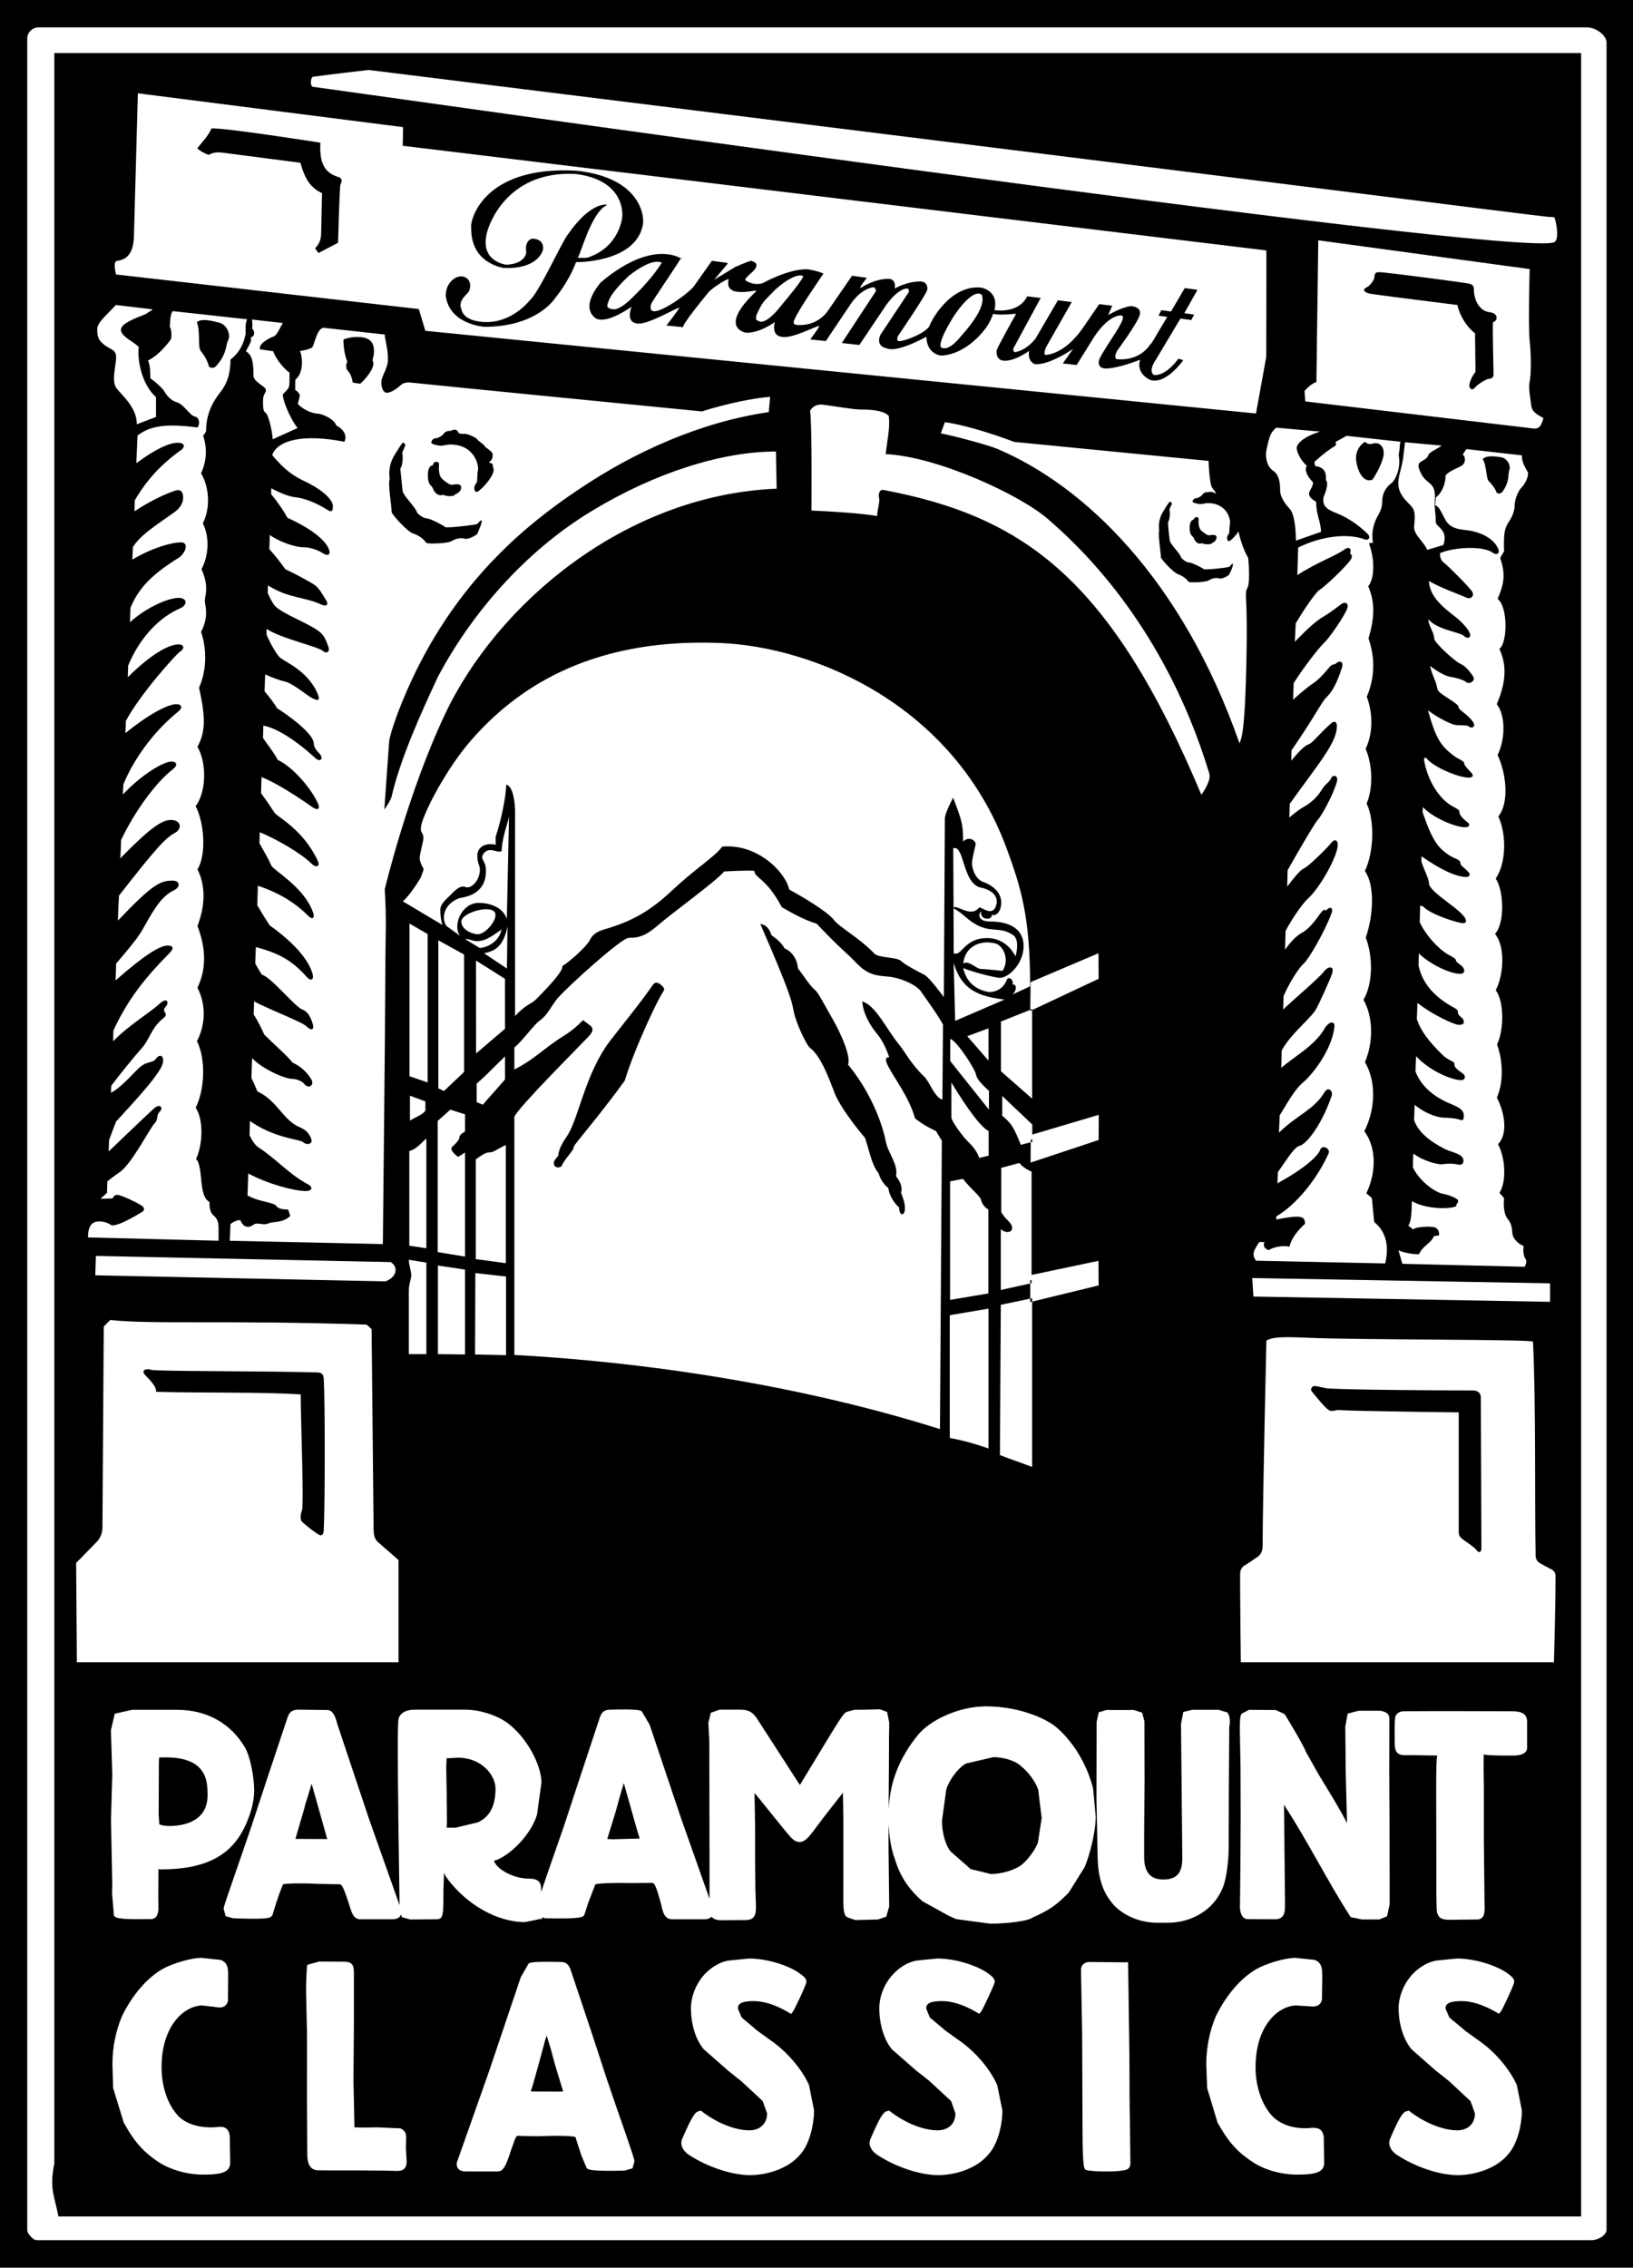 <?xml version="1.0" encoding="utf-8"?>
<!-- Generator: Adobe Illustrator 16.0.0, SVG Export Plug-In . SVG Version: 6.00 Build 0)  -->
<!DOCTYPE svg PUBLIC "-//W3C//DTD SVG 1.1//EN" "http://www.w3.org/Graphics/SVG/1.1/DTD/svg11.dtd">
<svg version="1.1" id="Layer_1" xmlns="http://www.w3.org/2000/svg" xmlns:xlink="http://www.w3.org/1999/xlink" x="0px" y="0px"
	 width="720.344px" height="1000px" viewBox="0 0 720.344 1000" enable-background="new 0 0 720.344 1000" xml:space="preserve">
<g>
	<path d="M720.344,0H0v1000h720.344V0z M708.678,983.235c0,2.326-3.504,4.621-6.756,4.621H16.254c-1.752,0-4.238-2.996-4.238-4.462
		V16.988c0-2.614,2.167-4.909,5.1-4.909h682.768c4.27,0,8.795,3.537,8.795,6.693V983.235z"/>
	<path d="M97.845,67.281c2.646,0.351,34.645,4.495,34.645,4.495c2.358,8.223,4.908,11.059,9.562,13.449l-0.382,17.498
		c0,3.028-0.957,5.003-2.678,6.788l1.466,2.072l8.669-4.527c0,0,0.637-25.241,1.083-25.814c0.701-1.181,0.765-2.646-0.733-3.124
		c-6.661-1.912-8.574-6.597-8.159-15.202c0,0-42.548-6.693-48.062-6.279c-1.211,3.06-3.92,5.895-6.247,8.731
		c1.179,1.244,3.346,2.328,5.036,2.933C93.511,67.44,95.264,66.994,97.845,67.281"/>
	<path d="M657.046,137.652c-4.016-0.382-6.884-4.748-6.884-10.071c0-1.211-0.318-2.071-2.23-2.517
		c-1.786-0.415-36.398-5.036-39.521-5.036c-1.529,0-2.104,0.479-2.104,2.04c0,1.37-2.04,4.08-3.633,4.748
		c-1.529,0.702-1.529,2.231,2.486,2.836c7.075,1.02,37.734,4.845,37.734,4.845c0.829,4.303,4.08,9.786,7.777,12.461l0.191,16.988
		c-1.338,1.785-2.484,3.983-2.678,5.706c-0.318,1.847,1.34,2.772,2.486,1.209c1.211-1.465,5.099-3.825,6.185-3.825
		c0.827,0,1.976-0.413,1.976-1.847c0-1.785-0.511-21.068-0.257-23.076c0.894-0.382,1.595-0.829,1.595-2.071
		C660.17,138.737,658.832,137.875,657.046,137.652"/>
	<path d="M157.541,148.585c-1.753,0-4.175,0.35-6.056,1.146c0,3.475,0.67,7.299,1.721,9.753c-0.701,1.243-0.701,3.187,0.255,4.08
		c1.019,0.859,1.785,2.996,2.167,5.163l3.282,0.511c4.112-3.794,6.598-8.063,5.578-9.977c-0.447-0.988,0.478-1.466,0.478-4.462
		C164.966,150.178,162.29,148.585,157.541,148.585"/>
	<path d="M198.591,196.01c10.9,0,12.908,9.561,12.175,11.792c-0.318,1.147-0.063,4.909-0.669,5.323
		c-0.638,0.509-0.86,1.306-0.86,2.199c0,0.924,0.414,1.594,1.083,1.594c1.083,0,7.426-6.343,7.426-9.753
		c0-0.892-0.446-1.37-0.446-2.39c0-0.509-1.562-0.606-1.562-0.988c1.02-0.702,1.594-1.434,1.594-3.378
		c0-1.466-3.474-3.092-3.474-3.666c0-0.511-3.156-2.39-3.442-3.124c-0.319-0.668-4.717-2.613-5.609-2.262
		c-0.479,0-1.562,0-2.518-0.352c-0.447-1.529-1.721-2.039-3.506-0.956c-1.37-0.159-2.295,0.223-3.155,1.308
		c-0.925,1.115-2.55,1.912-3.506,1.912c-1.02,0-1.881,1.084-1.881,1.913c0,0.7,3.155,1.37,4.239,1.37
		C195.723,196.552,197.125,196.01,198.591,196.01"/>
	<path d="M195.595,218.161c1.02,0.859,5.099,0.859,5.099-0.161c1.69-0.509,2.741-1.752,2.741-3.059c0-1.084-0.797-1.69-3.474-1.243
		c-1.116,0.223-1.944,0-4.781-2.39c-2.104-1.754-1.498-6.216-1.498-6.599c0-0.7-0.445-1.051-1.179-1.051
		c-0.797,0-1.402,0.445-1.53,1.529c-1.37,0-2.231,1.467-2.231,4.366c0,4.686,1.689,4.367,2.104,5.609
		C191.738,217.555,193.459,218.958,195.595,218.161"/>
	<path d="M182.177,235.244c2.454,0.765,4.59,2.326,5.864,4.143c0.478,0.541,9.721,0.382,11.442-0.924
		c1.338-0.829,3.921-1.531,5.545-0.893c1.18,0.446,5.227-1.402,5.641-2.39c0.383-1.02,2.487-5.706,1.626-5.706
		c-0.606,0-0.988,0.925-1.848,1.625c-0.67,0.382-13.291,1.817-14.024,1.372c-0.829-0.766-6.693-3.921-8.478-3.921
		c-1.179,0-3.888-1.976-4.079-2.772c-0.542-2.072-5.769-6.98-6.215-9.083c-0.223-1.147-0.701-6.534-1.051-9.977
		c0.924-1.529,1.307-4.589,0.829-6.979c0.318-0.956,0.828-2.103,1.37-3.346c-0.127-0.605-0.414-1.052-1.052-1.308
		c-1.243,1.402-2.836,4.239-3.283,4.877c-2.359,3.601-3.091,6.917-2.581,11.441c-0.829,1.722,0.892,12.303,0.892,14.375
		C172.775,226.861,179.659,234.383,182.177,235.244"/>
	<path d="M524.779,232.693c0,3.794,1.467,3.57,1.785,4.526c0.701,1.881,2.039,2.963,3.762,2.326c0.828,0.638,4.207,0.638,4.207,0
		c1.273-0.509,2.102-1.465,2.102-2.613c0-0.765-0.572-1.306-2.74-0.924c-0.957,0.255-1.593-0.096-3.887-1.913
		c-1.658-1.402-1.275-4.939-1.275-5.227c0-0.605-0.256-0.828-0.828-0.828c-0.639,0-1.147,0.286-1.34,1.115
		C525.672,229.156,524.779,230.303,524.779,232.693"/>
	<path d="M531.026,250.989c-0.7-0.606-5.291-2.998-6.82-2.998c-0.956,0-3.059-1.688-3.251-2.262
		c-0.447-1.657-4.59-5.641-4.972-7.331c-0.127-0.923-0.638-5.227-0.767-7.999c0.702-1.243,1.086-3.666,0.64-5.609
		c0.189-0.702,0.571-1.625,1.147-2.613c-0.256-0.543-0.447-0.829-0.958-0.988c-1.019,0.988-2.229,3.282-2.612,3.824
		c-1.912,2.932-2.486,5.513-2.104,9.146c-0.574,1.402,0.765,9.913,0.765,11.57c0,0.797,5.481,6.82,7.585,7.489
		c1.913,0.734,3.57,1.849,4.654,3.348c0.318,0.446,7.776,0.286,9.179-0.797c0.956-0.702,3.059-1.147,4.27-0.702
		c1.086,0.415,4.272-1.115,4.526-1.911c0.447-0.734,2.104-4.527,1.402-4.527c-0.445,0-0.765,0.765-1.467,1.308
		C541.673,250.319,531.664,251.403,531.026,250.989"/>
	<path d="M68.906,613.749c20.844,0.605,46.309,0,63.743,1.147c0,11.379,1.498,48.54,0.542,51.153c-0.829,2.264-0.701,4.207,0,4.973
		c1.88,1.785,5.227,4.334,6.948,5.449c1.753,1.181,2.55,0.414,2.677-1.688c0.574-12.59,0.574-56.986,0-66.579
		c-0.159-2.392-0.924-2.933-2.964-2.997c-20.238-0.636-71.424-0.445-73.241-1.146c-2.104-0.861-4.589,0.287-2.582,2.295
		C67.186,609.574,68.906,611.677,68.906,613.749"/>
	<path d="M610.387,199.803c0-2.772-1.723-4.941-4.654-4.239c-1.912,0.605-2.867,0-3.506-0.765c-2.294,1.147-4.078,4.143-4.078,7.138
		c0,3.028,2.166,11.474,7.267,9.594C607.453,208.567,610.387,202.925,610.387,199.803"/>
	<path d="M662.146,201.62c-4.908-0.734-6.693-0.447-8.096,0.796c1.912,3.219,1.338,8.605,2.806,9.913
		c1.273,1.242,2.676,3.059,3.249,4.716c0.383,0.893,1.978,0.669,2.613-0.127c3.443-4.75,2.358-7.969,3.061-9.595
		C666.607,205.253,664.695,201.938,662.146,201.62"/>
	<path d="M92.045,161.237c0.255,1.244,2.39,1.179,3.124,0.352c5.067-5.388,4.334-9.53,5.449-11.474
		c1.307-2.486-0.541-6.852-3.632-7.745c-6.088-1.658-8.319-1.562-10.167-0.35c1.752,4.43,0.191,10.995,1.848,12.938
		C90.133,156.648,91.566,159.198,92.045,161.237"/>
	<path d="M649.715,613.144c-14.023,0-52.842-0.223-63.551-0.861c-1.977-0.095-5.035-1.082-6.184-1.082
		c-1.211,0-2.166,1.306-1.338,2.39c5.48,6.693,7.268,8.605,8.668,8.605c1.596,0,2.04-0.542,3.633-0.383
		c5.93,0.446,52.526,1.021,52.526,1.021v52.812c0,1.465,0.636,2.23,1.528,2.932c0.766,0.732,5.164,3.441,6.185,4.812
		c0.954,1.531,2.294,1.402,2.294-0.669c0-1.817-0.254-64.604-0.254-66.515C653.223,614.354,651.883,613.144,649.715,613.144"/>
	<path d="M367.254,449.325c-4.301-7.522-6.405-11.761-7.744-12.749c-2.518-2.167-5.099-6.47-7.521-9.53
		c-0.351-4.302-2.646-7.426-5.928-8.86c-1.02-1.912-2.901-3.825-5.737-5.769c-0.924-2.933-2.486-4.685-4.94-4.971
		c12.748,29.289,13.832,33.783,14.565,37.735c1.243,6.758,6.247,16.127,7.267,16.86c5.833,3.985,10.358,19.219,11.664,21.609
		c2.358,4.909,7.714,12.303,12.749,18.199c2.23,7.075,3.061,12.015,5.896,15.458c0.732,2.39,2.04,4.779,4.334,6.597
		c0.383,3.092,2.454,6.629,4.75,8.542c0.094,3.696,2.038,3.76,2.484,1.497c0.287-1.784,0-3.856-1.625-7.935
		c0.67-2.104,0-4.559-2.23-7.332c1.083-5.385-3.506-10.039-4.525-15.425c-2.326-11.441-8.893-24.541-16.639-33.783
		C375.51,465.961,370.793,455.411,367.254,449.325"/>
	<path d="M288.15,434.089c-5.068,7.49-17.721,23.076-19.251,25.179c-10.996,14.598-13.768,34.803-19.091,42.199
		c-2.358,3.313-3.538,6.373-3.538,8.158c-1.211,1.467-1.977,2.23-1.977,3.283c0,1.402,1.243,2.549,3.379,1.467
		c0.956-2.901,5.737-7.299,5.418-8.67c-0.159-0.637,11.633-14.087,22.501-29.163c4.462-14.755,15.011-36.683,16.892-39.137
		c0.86-1.211,0.605-1.849-1.148-3.315C290.063,433.102,288.883,433.102,288.15,434.089"/>
	<polygon points="455.363,502.455 454.663,502.678 454.663,503.697 455.363,503.537 	"/>
	<polygon points="455.3,573.975 455.3,572.443 454.471,572.667 454.406,574.196 	"/>
	<polygon points="455.046,564.38 454.471,564.604 454.471,565.974 455.046,565.847 	"/>
	<polygon points="454.471,445.309 454.471,445.818 455.3,445.404 455.3,444.863 	"/>
	<path d="M275.179,786.302c-0.766,2.454-1.626,5.449-1.626,5.449l-2.04,7.395l-3.633,11.761v0.064c0.414,0,1.052,0,2.231,0.095
		c0,0,11.219-0.318,12.016-0.318c0-0.287-0.893-2.995-0.893-2.995S276.007,789.232,275.179,786.302"/>
	<path d="M213.252,778.875c-2.932-2.422-7.043-3.792-11.251-3.792c0,0-4.939,0.382-4.972,0.159l-0.191,3.76l0.223,13.196v2.167
		c0,0,0.096,4.175,0.096,7.521c0,2.262-0.032,4.079-0.223,4.079h2.071h1.881l9.879-2.358c5.259-2.39,7.809-7.234,7.809-14.852
		C218.575,784.611,215.738,780.757,213.252,778.875"/>
	<path d="M134.721,795.544c0,0-0.957,3.697-0.988,3.697l-2.422,8.223c0,0-0.765,2.55-0.988,3.442c1.657,0,14.023,0.064,14.023,0.064
		c-0.415-1.435-6.023-21.354-6.884-24.446C136.474,790.062,134.721,795.544,134.721,795.544"/>
	<path d="M23.967,23.394v930.615c-2.294,11.314,0.159,14.533,1.817,23.395H697.46V23.394H23.967 M51.568,115.057
		c4.494-0.543,7.362-3.474,7.521-11.091c0.35-12.908,1.721-62.819,1.721-62.819l117,14.916l-0.16,8.223l380.976,46.15v17.529
		l-0.063,29.385l-4.526,24.987l-366.411-36.461l-2.868-9.594L51.217,121.048C51.217,121.048,49.592,115.439,51.568,115.057
		 M674.767,150.337c0.702,6.152,0.638,15.235,0,17.944c-0.636,2.613,0.319,7.426,0.638,10.071c0.191,2.678,1.531,3.985,5.418,5.961
		c-0.829,3.251-1.721,4.875-4.27,4.653c-2.615-0.32-100.778-11.953-100.778-11.953l-0.318-4.589c0,0,2.358-3.028,5.228-3.921
		l0.828-62.531l93.255,12.685C674.767,118.658,674.066,143.549,674.767,150.337 M559.583,551.28
		c2.169-1.306,5.802-2.198,9.243-1.528c0.828-3.763,3.568-7.076,6.82-10.072c0-3.154-0.955-4.207-12.684-1.912l0.063-1.402
		c8.414-4.813,17.911-16.223,23.073-27.824c0.828-2.167-2.932-3.855-3.696-1.594c-1.084,3.061-7.587,8.733-18.932,14.854
		l0.255-4.941c3.698-5.162,7.139-11.154,9.816-11.697c2.104-0.477,8.798-7.393,13.832-21.768c0.828-2.294-1.465-4.461-3.123-1.753
		c-4.653,7.776-11.601,9.657-20.078,17.817l0.318-7.586c4.144-6.915,7.138-11.92,10.199-14.469
		c4.016-3.219,12.939-14.469,13.959-24.764c0.191-2.454-2.358-2.613-4.59,1.308c-4.207,7.138-12.813,11.76-18.869,16.924
		l0.193-7.682c4.27-7.49,11.09-12.493,14.723-17.466c1.404-2.071,6.758-14.087,7.523-16.445c1.084-3.537-1.785-3.251-3.57-0.924
		c-2.678,3.442-13.642,12.526-18.039,16.828l0.191-5.991c2.677-6.088,6.82-12.526,8.797-14.184
		c1.976-1.594,9.113-13.608,12.365-22.278c0.893-2.39-0.574-3.378-2.486-1.147c-0.318-0.766-1.337-0.446-2.612,1.435
		c-1.339,1.879-4.397,6.247-7.585,8.094c-2.805,1.466-5.102,3.921-7.842,7.681l0.256-8.287c2.995-5.769,7.775-12.365,9.625-14.023
		c5.736-5.132,13.385-19.155,13.385-23.968c0-2.167-1.465-2.613-2.805-0.923c-1.273,1.752-10.197,10.677-12.301,11.474
		c-1.467,0.605-4.145,3.887-7.203,7.903l0.189-7.234c3.634-6.47,11.729-20.461,13.259-22.151c2.868-3.251,8.606-15.138,8.606-17.912
		c0-1.849-2.04-2.071-2.676-0.477c-0.64,1.625-2.934,2.836-4.145,5.098c-1.976,3.283-4.908,5.77-7.013,6.981
		c-2.229,1.179-4.652,2.996-7.266,5.227l0.191-6.056c13.513-18.837,20.778-27.06,20.778-34.327c0-2.199-1.4-2.199-2.547-1.147
		c-6.057,5.386-8.16,8.796-10.072,9.307c-1.657,0.477-4.719,3.792-7.523,7.17l0.129-4.557
		c11.347-16.509,12.939-20.972,15.553-23.521c2.55-2.519,4.719-6.693,6.757-13.163c0.702-2.455-1.147-2.996-2.358-1.913
		c-1.02,1.084-1.849,0.255-3.187,1.849c-1.275,1.593-4.143,4.941-6.438,6.629c-2.166,1.434-5.482,3.985-9.626,7.777l0.257-7.331
		c4.334-6.788,10.836-15.298,13.385-17.688c2.423-2.295,8.797-11.538,10.199-15.075c0.828-2.295-0.701-3.378-2.55-2.072
		c-1.978,1.402-4.206,3.315-7.649,5.386c-3.377,1.913-7.075,5.259-12.875,11.22l0.382-8.063c3.06-5.227,8.796-13.769,10.392-14.692
		c2.164-1.244,11.472-9.977,13.83-13.387c0.766-1.052,0.701-2.199-0.254-2.837c0.828-2.071-0.512-3.219-2.486-1.688
		c-3.952,2.899-11.729,5.45-20.779,11.283l0.382-12.144c10.198-5.068,21.8-6.438,29.386-3.601c1.657,0.668,2.805-0.925,1.273-2.39
		c-2.996-3.06-8.158-6.981-13.641-9.148c-4.717-1.752-6.438-3.378-5.801-7.138c1.721-4.176,1.977-6.408,1.02-7.522
		c0.319-3.856-1.147-5.641-4.781-6.183l-0.317-1.754c3.762-3.473,7.011-5.865,9.052-6.979c0.573-0.35,0.573-1.084,0.319-1.881
		c1.4-0.732,4.78-2.613,4.78-2.676l23.84,2.614c-0.319,1.211-0.383,2.613-0.446,3.76c0,0-0.446,1.752-0.255,2.772
		c0.891,4.941-1.467,10.55-3.507,11.92c-2.55,1.849-3.824,4.972-3.824,7.522c0,2.996-0.827,4.716-2.421,7.553
		c-1.211,2.328-2.551,6.47-1.658,10.933l-1.785,0.35c2.868,7.776,2.232,15.936-0.318,18.932c3.059,7.14,2.805,13.769,0.128,23.012
		c2.677,7.84,3.123,16.445-0.766,25.688c2.804,7.649,2.741,16.127-0.509,22.979c2.931,6.758,3.504,16.765,0.445,24.126
		c3.506,7.331,3.314,21.004-0.766,29.768c4.399,6.152,3.824,19.314,0.384,29.323c3.059,8.063,3.376,19.919-1.021,27.441
		c4.397,7.617,4.335,18.995,0.638,27.504c4.525,7.553,5.229,19.473-0.256,30.47c5.037,6.692,5.609,17.401,0.894,27.377l2.423,2.07
		l1.02,10.551c5.289,4.365,6.693,10.612,4.844,18.294l-56.985-1.211c-1.657-2.614-1.594-3.634,1.465-8.223h2.296
		C557.033,549.146,557.672,550.612,559.583,551.28 M645.254,200.471c0.445-0.733,1.02-1.688,1.656-2.422l24.416,2.742
		c0,3.155,1.082,4.557,2.74,7.681c0,1.626-0.701,4.239-2.998,6.629c-1.593,1.752-2.93,5.386-2.93,7.681
		c0,2.358-0.957,4.78-2.297,6.915c-1.976,2.996-2.676,4.686-2.357,13.387l-1.721,2.932c2.103,6.47,2.167,10.614-1.148,18.072
		c4.654,3.537,4.399,19.505,0.766,22.054c3.188,6.693,3.25,14.247-1.148,24.382c3.826,4.716,3.953,15.139,0.383,22.406
		c4.08,8.669,5.037,21.513,0.319,27.058c3.696,8.063,3.507,20.589-1.148,27.441c3.571,5.227,4.145,19.602-0.317,24.382
		c4.844,5.927,3.633,18.677,0.317,24.829c3.698,4.875,3.763,17.465,0.575,23.935c2.805,7.744,2.805,16.892-0.064,23.457
		c4.016,7.777,4.526,16.573,0.511,20.524c3.251,6.12,3.823,16.447,0.636,21.451l2.041,2.357c0,0-0.766,6.247,1.53,9.084
		c1.529,1.881,1.849,3.154,2.167,6.693c0.191,1.911,2.422,4.366,4.908,5.321c-0.319,2.455,0.064,4.653,0.701,5.386
		c0.828,1.085,0.51,2.455-0.254,3.763l-53.928-1.308l-1.721-5.928c2.805,1.147,6.12,1.721,8.987,1.721
		c2.359-4.431,4.845-4.239,6.693-7.999l2.231-0.318c0.191-1.945-0.767-3.092-1.721-3.475c-1.913-0.702-8.671-0.383-9.689,0.859
		l-2.168-1.721c1.084-1.689,1.404-3.442,1.594-10.677v-0.095c7.33,4.27,19.568,3.249,19.568,2.008c0-0.925,0.83-0.925,0.83-2.231
		c0-0.893-3.89-2.454-6.565-2.995c-3.187-0.446-10.2-5.164-13.387-11.603c0-1.849,0.063-3.983,0.19-6.15
		c4.525,3.378,11.092,5.004,12.877,4.684c2.678-0.382,4.844-0.317,6.885,0.161c1.401,0.382,2.359-0.382,2.359-1.626
		c0-3.219-5.037-3.665-8.033-5.132c-7.522-3.856-11.92-7.713-13.768-12.876c0.127-2.103,0.127-4.366,0.254-6.756
		c3.697,3.251,9.498,5.704,13.004,5.704c1.658,0,4.972,0.319,6.311,0.702c1.975,0.732,2.357,0.509,2.357-1.531
		c0-2.485-1.783-3.569-5.416-5.099c-8.032-3.283-13.387-7.999-15.874-14.375c0.064-2.135,0.128-4.462,0.255-6.788
		c6.057,6.533,15.809,10.55,19.952,10.55c1.849,0,2.231-2.072,0.255-3.221c-2.995-2.008-3.313-2.835-3.313-3.983
		c0-1.244-2.68-1.244-5.547-4.239c-5.482-5.45-9.307-10.102-11.027-15.552c0.127-2.295,0.189-4.686,0.254-7.076
		c6.631,5.227,16.32,9.689,18.295,9.689c1.656,0,2.166-0.447,2.166-1.243c0-2.36-2.611-2.199-2.611-4.527
		c0-0.668-0.383-1.083-1.723-1.816c-9.434-5.099-14.087-11.41-15.616-18.549c0-1.753,0.063-3.537,0.127-5.386
		c4.207,4.303,13.449,9.02,18.229,9.02c1.786,0,2.295-1.306,1.34-2.708c-0.893-1.37-3.188-2.327-3.188-3.156
		c0-0.924-1.785-1.688-3.568-2.708c-4.718-2.837-9.945-8.828-12.432-14.214c0.064-2.392,0.127-4.782,0.191-7.14
		c0.447-0.159,1.02-0.064,1.529,0.446c3.379,3.41,15.236,7.139,17.402,7.139c1.02,0,1.594-0.445,1.146-1.752
		c-1.72-4.303-16.189-11.92-16.189-15.84c0-1.977-2.103-5.706-3.313-9.53c0-0.765,0-1.625,0.063-2.358
		c7.969,5.609,15.107,9.114,19.823,9.114c1.469,0,1.723-1.37,0.829-2.199c-1.976-2.04-3.505-2.867-3.505-3.728
		c0-1.881-1.912-1.752-5.163-3.76c-4.526-3.156-7.013-5.673-11.538-18.837c0-0.765,0.127-1.529,0.127-2.294
		c4.336,4.684,14.28,8.891,18.613,8.891c1.912,0,2.487-1.211,1.021-2.199c-1.72-1.306-3.507-3.187-3.507-4.398
		c0-1.243-0.699-1.306-3.568-2.932c-4.909-2.901-10.39-10.359-12.047-20.143v-0.064v-0.318c0.063-0.606,0.636-0.861,1.146-0.288
		c2.74,3.569,13.77,8.446,18.549,8.446c1.912,0,2.295-0.924,1.147-2.167c-2.167-2.295-3.123-3.378-3.123-4.08
		c0-1.115-2.358-1.752-4.271-3.155c-6.375-4.653-8.352-8.287-11.729-20.302c4.08,3.25,9.562,5.768,11.409,6.342
		c2.423,0.573,5.674,0,6.631,0.797c1.019,1.084,3.378,0.287,1.848-1.976c-2.549-3.697-6.438-5.163-6.438-6.693
		c0-1.593-8.926-5.736-9.243-7.681c-0.573-3.919-2.55-6.31-3.251-10.39c1.912,1.69,6.248,4.398,8.732,4.845
		c3.252,0.479,6.184,1.466,7.395,2.455c1.211,1.02,3.889-0.734,2.997-2.264c-1.021-1.943-3.571-5.036-5.673-5.864
		c-2.74-1.243-11.666-9.466-11.666-11.218c0-2.869-2.55-5.482-2.55-8.478c3.634,4.525,13.387,5.609,15.491,7.17
		c1.847,1.976,3.758,0.829,2.611-1.402c-1.019-2.07-3.569-4.939-7.967-8.223c-6.629-5.163-9.689-9.466-9.881-14.405
		c5.736,3.25,12.303,5.481,16.829,7.426c1.783,0.668,3.44-1.02,2.103-2.933c-1.338-2.008-10.773-11.474-12.238-12.494
		c-1.34-0.892-1.785-2.262-1.849-4.302c7.458-2.996,19.377-2.996,23.139-0.288c2.167,1.593,3.762,0.223,2.167-2.455
		c-2.104-3.696-7.141-6.852-14.789-7.521c-4.844-0.479-7.074-2.263-8.221-4.653c-2.423-4.589-2.869-5.673-4.398-6.215l0.318-3.379
		c2.293-1.752,4.27-5.545,4.27-9.688c1.403-2.072,5.547-3.284,7.33-4.527C646.465,204.168,646.656,201.491,645.254,200.471
		 M630.146,200.408c-0.828,3.378-5.482,2.294-4.207,6.247c2.805,8.35,7.841,4.207,6.947,14.755c-0.189,2.678,0.447,4.75,0.447,8.606
		c0,2.613,5.674,3.219,3.379,10.325l-7.139,2.136c-1.402-3.442-5.93-6.693-5.801-10.071c0.572-6.758,0.509-7.617-2.742-10.773
		c-7.775-7.776-2.549-12.238-1.849-21.672c0-0.318,0.446-3.155,0.575-4.939l16.127,1.465
		C634.992,197.475,630.976,199.101,630.146,200.408 M683.756,565.911v8.158l-130.865-2.326l-0.51-8.16L683.756,565.911z
		 M582.341,190.337c-1.978,0.542-8.925,2.932-10.265,6.629c-0.509,1.529,1.529,6.119,4.398,8.382
		c-1.146,1.754-0.063,4.526,2.742,7.363c0,3.473-4.782,5.003,1.338,8.541c0,5.833,2.104,8.766,2.168,13.291l-11.093,3.856
		c0-6.311-0.892-12.079-2.676-13.991c-3.123-3.219-4.271-6.247-4.271-8.16c0-2.549-0.127-6.693-3.187-8.764
		c-2.869-1.913-3.314-6.438-2.932-8.542c1.656-8.605,2.611-8.382,4.334-10.359L582.341,190.337z M549.64,264.533
		c0.7,9.242,0.127,35.282-0.511,46.915c-0.573,7.937-0.828,12.685-2.357,16.382c-25.434-72.763-68.589-113.59-106.578-129.781
		c-4.335-1.879-19.57-5.863-25.18-6.947l1.786-4.909c7.394,0.893,20.525,4.813,30.532,8.669l85.799,8.383
		c0,1.785,0.446,9.784,1.465,11.633c0.701,1.147,1.403,1.816,1.976,2.836c-1.083-0.542-2.74-1.243-3.696-0.605
		c-1.02-0.191-1.849,0.064-2.422,0.988c-0.766,0.924-2.104,1.594-2.867,1.594c-0.829,0-1.531,0.861-1.531,1.561
		c0,0.447,2.549,1.052,3.442,1.052c1.019,0,2.104-0.447,3.251-0.447c8.797,0,10.325,7.617,9.752,9.466
		c-0.256,0.861-0.063,3.857-0.51,4.239c-0.445,0.35-0.701,1.084-0.701,1.817c0,0.702,0.319,1.243,0.828,1.243
		c0.574,0,2.678-1.976,4.207-4.239c1.529,7.267,4.271,11.633,4.271,11.633c0.51,5.673,0.701,11.665-0.51,13.61
		C549.64,260.231,549.512,261.473,549.64,264.533 M386.793,455.793c2.549,3.06,4.302,6.981,5.449,10.391
		c-1.594,0-2.008,1.083-0.383,4.143c3.442,6.375,9.053,13.481,11.825,22.915c4.573,3.603,9.163,5.482,9.163,5.482l2.613,4.303
		l-0.829,127.167c-54.898-17.369-121.415-29.065-187.739-32.699V492.478c1.594-4.016,27.538-29.927,32.573-35.218
		c2.422-2.485,2.294-3.856,0.893-5.036l-3.156-2.358c-5.577,5.609-7.968,6.374-12.047,9.243
		c-6.661,4.686-10.836,8.764-18.263,12.526v-9.689c4.239-3.601,8.415-10.007,11.506-12.144c3.219-2.39,4.78-6.15,7.267-9.242
		c4.43-5.291,28.524-26.995,31.648-26.995c4.909,0,7.713-1.083,13.003-5.609c6.184-5.386,25.211-19.059,29.131-23.649
		c0,0,9.976-0.636,13.291-0.286c0.223,3.346,5.163,2.932,12.143,16.031c6.566,3.824,11.028,5.96,15.363,7.267
		c10.008,10.645,13.577,13.164,16.987,16.797c4.176,4.366,7.012,5.991,13.705,6.47c6.471,0.382,13.385,3.887,15.235,6.5
		c3.233,4.718,6.677,9.18,9.8,14.693l-0.255,33.179c-3.698-1.308-5.482-7.777-8.096-10.263c-5.753-5.45-8.462-10.996-11.011-14.056
		c-5.738-6.979-10.041-16.987-16.223-19.059C380.673,447.125,384.178,452.639,386.793,455.793 M407.62,429.788
		c-3.3-1.658-8.302-4.303-10.405-6.216c-1.754-1.465-9.818-1.242-11.443-2.996c-6.691-7.011-15.553-11.76-17.815-14.788
		c-2.995-3.921-14.406-10.582-19.824-13.514c-1.53-7.522-13.959-20.398-29.545-18.932c-3.282,4.494-11.601,9.466-22.023,19.25
		c-9.179,8.606-17.338,13.672-30.119,17.275c-3.537,1.083-5.195,2.485-6.374,4.875c-1.147,2.39-8.542,9.212-12.016,11.283
		c0.415,1.754-4.048,7.076-11.474,14.534c-2.199,2.263-4.781,2.39-9.37,7.522v-89.973c0-3.665-0.733-11.443-3.888-12.079
		c-0.191,5.736-2.263,15.713-4.686,22.947v3.537c-5.067-1.146-8.095,1.529-8.095,4.686c0,3.537,1.147,4.398,1.147,6.151
		c0,5.227-4.079,8.828-6.501,7.777c-1.977-0.925-4.494,1.465-6.533,3.602c-1.977,2.008-4.43,3.856-4.43,6.533
		c0,2.104,0.254,4.526,0.956,6.629l-17.529-10.454c3.188-2.422,7.873-10.294,7.873-10.294c2.358-6.183,1.052-2.326-0.351-8.094
		c-0.383-1.435,1.594-7.905,1.594-9.371c0-2.932-1.467-2.103-1.083-4.939c0.637-5.609,11.474-26.295,22.405-38.597
		c18.103-20.588,49.942-44.907,109.351-42.612c41.816,1.625,103.121,27.154,126.578,90.514
		c6.373,17.403,10.389,30.152,10.389,60.907l-7.838,3.602c2.357-2.135,1.72-4.749,0-4.462c0.891-1.752-1.658-3.919-2.423-2.04
		c-1.913,4.909-6.438,5.611-8.16,5.387c-8.542-1.563-10.518-7.872-11.09-10.55c3.187,1.466,13.895,4.303,16.19,4.303
		c3.824,0,10.453-6.184,10.453-14.057c0-6.023-4.207-10.772-14.789-10.772c-4.462,0-5.609-2.263-4.08-4.557
		c0,2.07,0.829,3.313,2.869,3.313c1.211,0,1.913-0.541,2.04-1.752c1.722,0.829,4.08-1.307,4.08-5.386
		c0-4.144-3.251-7.396-8.16-9.148c-2.867-1.084-4.716-5.163-4.716-8.096c0-2.231,1.082-5.768,1.594-8.381
		c0.255-1.308-2.487-3.984-5.545-1.308c0-7.235-0.383-8.923-4.398-19.282c0,0-3.634,6.757-3.634,9.116
		c0,2.39-0.446,78.817-0.446,78.817S409.852,430.808,407.62,429.788 M202.065,510.166l3.059-1.911v45.862l-12.047-1.976v-57.847
		l5.578-4.971l6.469,2.072v7.553c-2.326,1.435-2.486,2.04-2.486,2.677c0,0.605-0.573,1.753-3.155,4.08
		C198.655,506.471,199.038,507.84,202.065,510.166 M205.125,559.855v37.416l-11.952-0.128V558.07L205.125,559.855z M193.364,479.952
		v-65.304l11.347,6.279v51.79l-8.86,8.383L193.364,479.952z M203.5,406.426c0-3.762,11.665-7.235,14.47-4.494
		c2.518,2.549-3.538,10.039-7.139,10.039C208.44,411.971,203.5,410.027,203.5,406.426 M213.029,414.648
		c3.378-0.925,7.363-4.303,8.255-4.78c-1.243,5.609-6.534,7.999-9.689,8.158l-6.343-3.856
		C207.196,413.661,208.79,415.892,213.029,414.648 M215.961,508.158c1.88,0,2.772-1.146,7.171-3.25v52.11l-13.259-1.785V511.25
		C212.934,508.987,214.59,508.158,215.961,508.158 M210.256,486.008v-8.158c2.04-1.69,5.578-5.132,12.525-12.015V476
		c-5.067,5.865-8.35,9.339-9.784,11.156L210.256,486.008z M210.001,464.559l-0.032-40.988l12.781,8.063l0.032,22.024
		L210.001,464.559z M209.682,561.384l13.546,1.529v34.677c-3.028-0.095-10.932-0.223-13.673-0.318L209.682,561.384z
		 M213.539,420.353c4.175-0.859,8.414-2.326,10.326-11.792l-0.255,18.549L213.539,420.353z M223.578,405.118
		c-2.294-6.15-9.466-6.979-12.398-6.979c-7.458,0-11.665,9.751-8.286,14.501l-5.96-4.303c-2.487-3.602-1.02-9.975,5.96-12.365
		c6.565-0.861,11.633-4.462,11.441-12.08c0-4.686-2.518-4.526-1.307-7.076c2.614-4.239,6.948,0,8.255-1.625
		c0.254-6.661,3.06-12.781,3.251-15.266L223.578,405.118z M180.329,555.52l7.745,1.243v40.381h-7.745v-27.822
		c0-3.028,1.083-5.388,1.083-7.108C181.413,560.523,180.329,557.687,180.329,555.52 M188.074,502.008v48.444l-7.521-1.147v-41.752
		C182.751,507.076,184.217,505.768,188.074,502.008 M180.839,494.167v-10.997l6.82,2.519v4.016
		C186.703,491.458,183.548,492.478,180.839,494.167 M180.616,474.566v-67.312l8,4.622v65.463L180.616,474.566z M169.715,392.178
		c0.893,13.769,0.255,21.706,0.255,38.086c0,16.51-1.084,118.34-1.084,118.34l-67.536-1.467l0.319-7.362
		c0,0,2.008-1.753,4.334-1.753c1.211,3.06,3.41,3.793,5.8,2.04c1.721-1.308,4.303,0.541,6.661-0.605
		c1.977-0.924,6.184,0,9.594-3.252l-0.957-2.836c-1.944,0-4.43-0.286-5.195-1.529c-1.083-1.754-7.585-1.754-12.717-4.686
		l0.319-9.689c8.542,4.621,20.271,7.746,25.337,7.746c2.964,0,3.442-1.754,0.702-3.125c-8.224-4.462-13.737-11.059-21.45-16.063
		c-1.466-0.955-2.901-2.996-4.017-5.418l0.16-6.311c10.581,7.554,22.055,8.161,23.266,9.243c1.912,1.689,4.621,1.02,3.792-1.307
		c-0.988-2.613-2.39-3.983-5.099-5.164c-7.299-2.996-9.721-11.601-18.677-15.807c-0.765-1.881-1.561-3.793-2.613-5.833l0.287-8.796
		c4.718,4.875,14.693,9.306,18.104,9.146c1.179,0,3.952,0.925,4.78,2.072c2.04,2.708,4.653,0.573,3.315-1.753
		c-1.562-2.774-4.334-5.673-8.382-7.554c-2.295-2.996-8.286-8.158-12.43-12.302c-1.083-2.422-2.869-6.151-4.686-8.893l0.191-5.768
		c6.789,3.666,21.227,9.051,23.17,11.059c2.04,2.008,3.41,1.467,2.773-0.861c-0.893-2.996-2.008-5.609-4.845-6.692
		c-2.869-0.988-13.577-14.216-17.688-15.298c-0.733-1.148-1.785-2.836-2.901-4.845l0.255-7.299
		c10.294,2.708,15.967,5.927,22.405,13.099c2.04,2.358,3.41,1.052,2.55-1.53c-2.39-8.094-11.825-16.158-18.772-21.099
		c-1.338-1.912-3.665-5.674-5.545-8.923l0.254-8.606c7.713,2.551,15.49,6.535,22.087,13.164c1.976,2.04,3.441,1.306,1.976-2.167
		c-4.143-10.614-17.243-17.912-18.071-19.825c-1.434-3.251-3.633-6.917-5.291-9.88l0.128-4.907
		c7.681,3.155,18.549,9.561,22.724,13.768c2.072,2.137,4.144,1.467,2.836-1.243c-6.406-13.673-17.752-19.282-18.932-20.97
		c-0.605-0.766-2.199-3.539-6.056-8.765l0.224-7.076c6.501,2.55,15.17,8.16,22.183,13.067c2.645,1.913,4.111,1.148,2.294-2.294
		c-3.155-6.47-10.963-15.427-17.37-18.39c-0.924-2.135-3.825-5.865-6.469-9.625l0.159-5.45c5.833,0.988,14.47,6.533,22.948,14.311
		c2.103,1.976,3.92,0.286,1.784-2.008c-1.146-1.179-2.485-2.772-2.485-4.462c0-4.303-11.665-12.749-16.191-15.521
		c-1.02-1.785-3.219-4.78-5.514-7.458l0.255-7.458c2.741,1.243,6.47,2.678,8.478,3.06c3.506,0.67,10.294,6.47,12.366,7.458
		c2.9,1.466,3.538,0.701,2.136-2.358c-4.495-10.263-15.139-13.96-16.86-16c-1.307-1.561-3.76-5.545-5.514-9.689v-2.549
		c6.661,4.366,22.533,7.681,24.892,9.752c1.465,1.308,3.314,0.543,2.327-2.071c-1.275-3.442-2.04-5.227-4.654-7.011
		c-5.291-3.73-16.063-7.522-19.09-11.061c-0.925-1.242-1.69-2.708-2.964-5.45l0.127-3.314c9.179,5.768,16.19,4.972,23.553,8.446
		c1.976,0.861,3.474,0.382,2.04-2.008c-1.753-2.772-3.092-5.45-5.386-6.917c-2.772-1.688-7.649-4.366-12.558-6.692
		c-1.625-2.295-4.366-5.897-7.043-8.83l0.191-6.247c4.366,3.124,11.346,5.387,14.501,5.387c3.633,0,6.82,1.306,9.147,2.773
		c2.263,1.466,3.729,0.255,1.849-3.06c-2.327-4.08-8.956-8.764-17.689-12.685c-1.657-2.996-4.144-6.693-7.203-10.454l0.031-2.549
		c3.57,1.849,7.649,3.696,10.933,3.984c2.804,0.223,8.35,2.04,13.641,5.386c2.167,1.402,2.613,0.797,2.613-1.593
		c0-2.487-3.952-6.789-12.206-10.772c-5.1-2.392-8.925-4.941-14.47-11.538v-0.319c2.327-6.119,13.036-9.37,31.744-5.672
		c1.339-2.614-0.191-5.482-3.633-7.235c-0.351-2.072-5.004-5.005-8.669-5.227c-2.294-0.16-6.087-1.913-8.159-4.144
		c0-1.179,0.766-2.486,0.766-3.792c0-0.67-0.701-1.752-1.977-2.39c0-1.754-0.031-3.569,0.096-4.653
		c2.901-2.104,3.666-8.096,2.04-12.621c1.721-0.161,3.697-0.638,5.036-1.372c1.243-0.159,1.849-7.776,5.099-8.86l27.218,2.997
		c0.255,3.473,1.402,5.768,1.402,11.09c0,4.08-2.9,6.981-2.9,10.2c0,2.326,0.924,4.398,2.39,4.398c1.53,0,3.761-1.179,6.375-3.537
		c1.274-1.084,3.123-1.148,5.163-0.861c2.071,0.318,127.454,12.621,127.454,12.621c10.167-3.219,22.278-5.833,30.119-6.438
		l-0.605,6.757c-29.864,4.302-59.154,17.433-83.822,34.069c-23.681,15.809-50.771,38.756-70.596,77.735
		c-7.553,14.853-12.621,29.45-13.035,33.498l-2.135,29.927c0,0,2.996-3.984,3.314-6.119c3.825-16.255,12.461-35.537,20.238-52.206
		c14.438-27.345,38.15-55.457,68.492-73.623c27.314-16.446,56.635-25.912,80.73-25.912l0.287,16.382
		c-67.759,2.836-123.789,51.663-146.322,99.535C179.787,349.885,169.715,392.178,169.715,392.178 M169.971,565.05l-127.933-2.678
		l0.255-8.541l130.004,2.709C175.803,558.548,175.198,563.233,169.971,565.05 M110.594,148.808c1.816-0.447,2.008-2.455,0.605-4.016
		c0.319-1.115,0-2.837,0-3.889l13.514,1.531c-0.638,1.115-2.613,5.45-3.792,5.833c-1.402,0.542-7.108,3.06-6.215,5.768l5.8,0.861
		c0.956,2.996,4.367,7.426,7.203,9.466c0,7.361,0.255,6.118-2.996,9.593c0.446,4.75,4.717,12.749,6.566,14.789l-10.996,4.971
		c0-2.836-1.88-11.155-3.219-11.761c-1.051-0.636-1.051-2.772-1.051-5.386c0-3.251,2.008-3.696,1.051-5.227
		c-0.701-1.147-5.259-3.219-5.259-5.673c0-5.098-0.287-8.955-3.314-10.771C109.542,152.506,111.327,150.593,110.594,148.808
		 M454.471,445.309l0.129-12.208l29.959-12.749l0.063,11.282L455.3,445.404v39.075l-13.77-12.079v-21.928L454.471,445.309z
		 M431.843,408.337c5.929,2.772,9.625,0.288,15.043,4.016c1.849,1.147,2.358,4.622,1.083,9.371
		c-2.805-5.323-7.266-8.063-12.557-8.063c-10.198,0-11.092,8.223-14.725,6.692l-0.064-19.792
		C425.149,402.887,426.807,406.011,431.843,408.337 M420.623,400.402l-0.127-26.359c4.972-1.465,3.953,14.854,11.665,17.244
		c0.063,0,9.498,1.466,7.14,8.287c-1.722,5.004-6.756-0.128-7.458,0.701C428.272,404.959,421.388,398.362,420.623,400.402
		 M442.232,428.13c0,0-6.758-0.734-9.688-0.861c-1.913-0.095-5.484-4.08-7.649-2.326c0.954-8.669,8.923-10.454,14.405-8.828
		C442.552,417.133,445.483,423.094,442.232,428.13 M419.094,520.939l5.674-1.084c4.207,5.227,7.521,7.395,8.031,9.371
		c0.383,1.752,1.722,3.313,3.187,4.143v37.002l-16.892,2.837V520.939z M418.965,579.966l17.085-2.901v61.672
		c-5.228-1.784-10.2-3.378-17.085-4.621V579.966z M431.97,510.613c-1.211-3.602-3.761-5.992-5.673-7.904
		c-1.848-2.009-6.629-8.223-6.629-10.103v-15.268c3.506,5.832,11.855,19.123,16.445,21.45v10.836L431.97,510.613z M419.158,467.873
		v-9.751c2.996,0.829,10.836,13.29,11.282,15.362c0.318,1.817,1.466,3.633,5.8,7.553v8.287L419.158,467.873z M426.679,456.942
		l9.371-3.474v14.246L426.679,456.942z M421.325,450.185l-0.638-25.529c3.506,11.984,11.155,14.757,22.437,16.127L421.325,450.185z
		 M441.468,575.377l13.003-2.71v-6.693l-13.003,2.869v-26.74c3.825,2.899,7.075,0,3.442-3.569c-1.211-1.148-2.551-2.678-3.251-4.145
		v-19.378l7.967-2.167c1.212,1.467,3.315,2.996,5.42,3.793v45.576l29.513-6.215l0.063,10.836l-29.321,7.141v72.92
		c-4.462-1.72-9.816-3.536-14.214-5.227L441.468,575.377z M454.6,512.686l0.063-8.988l-4.335,1.147
		c-3.124-7.585-3.953-9.307-8.223-12.813v-8.732l13.258,12.589v4.43l29.322-8.7l-0.064,11.091L454.6,512.686z M389.565,216.025
		c-1.786-0.224-2.169,2.295-1.786,3.506c0.479,1.72-0.859,5.322-0.859,8.031c-6.533-1.179-20.302-2.072-28.971-2.422
		c0,0,0.318-38.437-0.605-43.951c0,0,1.466-3.313,5.833-2.708c6.023,0.797,13.291,2.103,16.477,2.103
		c6.279,0,10.742,0.829,12.43,2.901c0.605,5.545-0.764,10.549-1.369,16.765c23.154,1.147,59.359,18.071,71.407,28.525
		c31.489,26.995,57.177,65.527,71.329,112.379c0.957,3.442-3.506,9.307-3.506,9.307
		C489.977,255.387,451.922,227.786,389.565,216.025 M51.09,134.498l16.223,1.913c-0.542,0.797-2.071,1.179-2.709,1.944
		c-5.291,2.135-11.25,4.303-11.25,7.076c0,2.931,5.45,5.163,7.84,7.521c-0.701,5.546,1.179,16.382,7.617,22.183v8.733l-8.446,3.219
		c0-7.426-6.501-12.685-8.924-15.809c-2.486-3.25-0.223-9.784-0.223-13.832c0-3.569-2.709-3.123-5.896-5.959
		c-2.104-1.817-2.422-3.442-2.422-6.438C42.899,142.115,47.648,138.354,51.09,134.498 M43.759,538.628
		c2.359,0,4.016,0.702,5.482,1.753c2.103,0,5.386-1.051,13.514-5.992c0.988-0.7,1.083-1.625,0-2.549
		c-1.786-1.308-9.339-4.941-10.964-4.941c-1.084,0-1.848,0.734-2.104,1.594l-5.354,0.129l2.868-2.613c0,0,0.032-1.785,0.159-5.068
		c1.594-1.243,3.315-2.613,5.482-4.08c5.131-3.475,13.195-19.155,15.203-21.322c2.04-1.976,0.701-3.666,2.359-5.227
		c1.785-1.69,0.287-4.143-2.741-1.275c-3.538,3.219-11.442,10.805-19.729,18.741c0.096-1.529,0.096-3.378,0.191-5.067
		c1.179-3.091,2.263-6.151,3.091-8.159c4.08-4.557,17.593-18.613,20.175-24.509c1.657-3.792-0.542-6.023-2.582-3.187
		c-1.848,2.39-4.016,0.573-8.095,4.652c-3.219,3.188-8.096,8.669-11.792,10.359c0.032-1.084,0.127-2.072,0.191-3.155
		c4.239-5.546,10.358-13.1,13.131-16.159c3.92-4.207,4.366-9.307,9.88-13.61c2.709-2.039-1.052-2.772,0.733-4.684
		c2.167-2.39,0.67-4.559-2.294-1.784c-4.653,4.302-13.258,9.178-20.653,16.7c0-1.563,0.096-3.092,0.096-4.686
		c6.056-13.258,13.737-23.074,24.701-34.135c2.358-2.39,1.561-3.378-0.861-3.378c-3.537,0-11.09,4.973-22.852,15.362
		c0.064-2.39,0.191-4.941,0.223-7.394c7.331-8.606,10.071-12.143,11.92-15.458c6.119-11.218,9.051-14.597,13.577-16.892
		c3.059-1.465,2.677-4.27-0.574-4.27c-5.641,0-9.052,1.879-24.127,17.625c0.095-3.666,0.223-7.362,0.478-10.995
		c17.02-21.897,20.781-25.498,24.382-27.506c3.793-1.912,2.964-5.865-1.434-5.865c-3.952,0-8.892,3.156-22.374,16.924
		c0.191-2.772,0.287-5.386,0.351-8.096c6.183-12.971,15.617-25.688,22.852-31.202c2.391-1.847,1.593-3.378-0.701-3.378
		c-3.378,0-13.195,5.77-21.354,14.534c0.032-1.562,0.096-2.996,0.224-4.557c5.801-13.737,15.394-24.955,24.318-32.127
		c1.912-1.625,1.465-3.155-1.021-3.155c-3.889,0-13.036,5.068-22.406,12.78c0.064-1.785,0.191-3.633,0.191-5.386
		c6.375-11.983,22.406-29.671,23.872-30.532c2.231-1.402,1.816-3.219-0.637-3.219c-4.399,0-12.271,4.43-22.374,14.469
		c0.032-1.722,0.063-3.346,0.127-5.036c5.258-12.908,14.342-21.672,22.883-25.305c3.506-1.531,3.251-4.653-0.637-4.653
		c-4.304,0-13.928,3.983-21.418,10.739c0.096-2.167,0.16-4.301,0.223-6.374c3.792-9.178,10.104-15.075,21.195-21.992
		c3.027-1.879,4.812-6.853,1.083-6.853c-4.207,0-12.876,2.487-21.449,7.617c0.063-1.847,0.159-3.601,0.223-5.481
		c3.028-4.909,8.574-8.606,18.453-15.521c1.721-1.307,3.729-3.378,3.729-6.311c0-2.772-1.147-3.728-3.346-3.155
		c-4.844,1.562-11.666,4.877-18.135,9.179c0.063-1.721,0.127-3.314,0.159-4.877c5.195-8.891,11.601-15.904,20.366-22.119
		c2.04-1.529,1.562-3.251-1.339-3.251c-3.952,0-10.039,2.869-18.357,9.021c0.318-7.458,0.478-11.793,0.574-12.24
		c5.45-4.143,12.175-5.386,26.39-3.505c1.211-1.499,0.924-4.43-1.211-4.876c-2.263-0.446-4.686-5.386-8.032-6.311
		c-2.358-0.605-4.398-2.996-5.322-4.684c-0.892-1.531-3.856-4.144-6.215-5.833c0-2.678-0.095-6.088-1.083-7.84
		c5.322-2.392,10.199-9.403,10.199-9.403c0.414-2.167,0.159-4.08-0.574-5.673c0.255-0.351-0.095-5.322,1.402-6.692l32.796,3.601
		c-1.084,1.465-0.67,6.088-0.67,6.088c-0.765,4.684-2.805,8.605-6.725,11.695c0,6.343-1.562,10.741-4.653,14.598
		c-4.621,5.864-6.119,11.377-6.119,17.083l-1.275,1.913c1.785,5.386,1.625,10.899-0.924,16.51c3.538,5.959,4.303,15.17,0.765,22.086
		c2.837,5.482,2.9,13.608-0.573,20.207c3.506,7.84,1.466,11.792,1.466,13.799c0,2.358,2.04,6.597-1.657,13.896
		c2.709,8,2.39,17.242-0.892,24.541c2.549,11.665,3.282,18.932-0.701,26.072c4.302,7.553,3.792,20.143-0.797,26.198
		c4.207,8.317,4.494,22.182,0.797,27.855c3.983,7.937,3.124,16.829,0,24.987c3.983,10.391,3.792,19.282,0,27.218
		c4.143,8.096,3.25,16.956-0.223,23.553c4.207,8.542,3.219,21.927-0.574,29.353c3.441,5.1,3.314,15.777,0.159,22.694
		c1.02,0.699,1.689,2.995,2.199,8.094c0.542,6.693,1.435,9.466,3.729,10.773c0,2.517,0.255,4.813,2.04,6.182
		c1.402,1.244,1.976,2.711,1.976,5.483v5.449l-57.592-1.466C38.819,541.019,40.253,538.628,43.759,538.628 M33.592,689.188
		c0,0,7.521-7.617,8.956-9.146c1.498-1.466,2.646-3.792,2.646-6.405c0-2.614,0.573-88.667,0.573-88.667l2.869-2.901
		c17.976,2.04,52.652,0,112.953,2.04c0.255,0,2.327,2.04,2.327,2.04s0.893,86.34,0.893,88.348c0,1.976,0.287,3.856,1.689,5.323
		c1.53,1.37,9.307,8.127,9.307,8.127v45.066H33.911L33.592,689.188z M48.955,802.302l0.574-19.92l-0.605-19.378
		c0,0,1.657-7.203,1.689-7.299l7.649-1.721h19.793c13.321,0,23.871,6.023,30.15,16.859c2.04,3.602,3.92,12.526,3.92,18.709
		c0,4.686-1.339,9.912-3.983,15.681c-6.215,13.226-17.625,19.122-37.417,19.122h-0.063c0,0-0.606,0-0.765-0.35
		c0,0.668-0.064,12.303-0.064,12.303l0.064,5.673c-0.224,2.103-0.733,4.302-3.538,4.302h-1.562
		c-11.984,0.159-13.705-0.382-14.533-1.529l-0.829-9.688l0.096-3.634L48.955,802.302z M89.75,958.95
		c-7.234,0-14.756-2.137-20.143-5.771c-7.331-4.939-10.899-9.751-15.011-17.146c0,0-4.653-15.17-4.686-15.234l-0.319-10.454
		c0-7.457,1.466-14.852,4.334-21.513c4.59-9.242,10.741-16.414,17.657-20.493c4.462-2.519,12.748-4.973,17.178-4.973l8.574,0.893
		c3.282,1.244,3.314,4.016,3.314,7.044l-0.096,11.124c-0.573,2.07-2.135,3.09-4.43,2.771l-2.103-0.287l-5.195-0.573
		c-8.733,0.638-17.562,10.168-17.562,27.219c0,8.318,2.55,16.095,6.916,21.035c2.613,3.123,8.638,6.215,17.848,5.387
		c2.263-0.351,4.876,0,5.322,3.983l0.191,11.665C101.542,957.548,98.579,958.95,89.75,958.95 M175.133,957.324l-5.163-0.128
		l-10.709-0.096h-13.514l-5.418-0.063c-4.78,0-4.78-5.45-4.78-7.268l-0.128-22.054V896.99l-0.414-19.346
		c0,0,0.095-10.263,0.605-11.219l5.163-1.435l11.027,0.064c4.303,0,4.303,2.55,4.303,5.387v22.979l-0.191,24.477
		c0,0,0.446,18.264,0.446,20.207c1.243,0,4.494,0.097,4.494,0.097s5.323-0.097,5.673-0.097l10.167,0.447
		c0.829,0.446,2.454,1.306,2.454,3.633l-0.096,5.101l0.319,5.959C179.373,957.324,176.345,957.324,175.133,957.324 M279.003,956.176
		c0,0-3.188,1.021-3.856,1.021c-15.044,0.352-15.745-0.51-16.382-1.18l-2.359-5.673c0,0-2.518-7.617-2.518-7.936
		c-1.37-0.638-9.434-0.702-16.286-0.382c0,0-9.116-0.064-9.116-0.256c-0.828,0.256-0.893,0.256-2.868,5.864
		c0,0-0.478,1.467-0.829,2.485c-1.562,4.526-2.677,7.428-5.164,7.428h-14.214c-1.69,0-2.806-0.447-3.507-1.531
		c-0.35-0.638-0.765-1.816,0-3.475l13.833-39.169l13.992-41.497c0,0,3.475-5.959,3.475-6.056c0.892-0.477,2.645-0.924,13.927-0.638
		c2.04,0,3.378,0.511,4.43,2.996l8.924,26.645l7.011,21.451l4.144,12.142c7.585,21.704,8.223,23.841,8.223,24.764L279.003,956.176z
		 M353.263,949.77v0.097V949.77c-5.578,6.917-15.585,9.403-22.437,9.403c-7.968,0-18.804-3.603-27.027-8.988
		c-2.167-1.467-4.08-4.08-2.9-6.917c4.59-10.771,5.96-11.919,7.267-12.301l1.179-0.191l0.605,0.573
		c6.534,4.907,14.406,8.063,20.589,8.063c4.749,0,7.84-2.995,7.84-7.458c0,0-1.88-5.322-1.944-5.449l-9.689-8.989
		c0,0-1.466-1.083-1.562-1.179l-4.016-3.251l-10.74-9.435c-3.57-4.238-5.642-10.994-5.642-18.135c0-4.844,1.976-10.134,5.354-14.149
		c2.359-2.837,6.693-6.185,11.538-6.853l8.733-0.861c8.127,0,17.147,3.093,21.608,6.056c2.614,1.817,3.825,2.805,3.698,4.271
		c-0.096,1.402-5.419,12.462-5.833,12.908l-0.893,1.241l-1.274-0.796c-5.609-3.282-10.772-4.907-15.235-4.907
		c-6.979,0-6.979,2.07-6.979,3.378c0,0,1.594,3.76,1.657,3.856c0,0,6.948,5.832,6.917,5.832l5.322,3.857
		c7.458,5.003,14.151,12.779,17.465,20.078l2.231,11.219C359.096,936.576,357.216,945.116,353.263,949.77 M436.304,949.77
		l-0.063,0.097v-0.097c-5.546,6.917-15.553,9.403-22.373,9.403c-7.953,0-18.854-3.603-26.947-8.988
		c-2.23-1.467-4.143-4.08-2.964-6.917c4.589-10.771,5.96-11.919,7.202-12.301l1.147-0.191l0.7,0.573
		c6.535,4.907,14.359,8.063,20.543,8.063c4.845,0,7.903-2.9,7.903-7.458c0,0-1.848-5.322-1.911-5.449l-9.818-9.084
		c0,0-1.4-0.988-1.4-1.084l-4.16-3.251l-10.773-9.435c-3.473-4.238-5.514-10.994-5.514-18.135c0-4.844,1.912-10.134,5.389-14.149
		c2.357-2.837,6.564-6.185,11.439-6.853l8.717-0.861c8.287,0,17.147,3.093,21.736,6.056c2.551,1.817,3.698,2.805,3.634,4.271
		c-0.127,1.306-5.354,12.142-5.862,12.908l-0.958,1.146l-1.211-0.701c-5.609-3.282-10.772-4.907-15.234-4.907
		c-6.948,0-6.948,2.07-6.948,3.378c0,0,1.529,3.76,1.594,3.856l6.948,5.832l5.354,3.857c7.457,5.003,14.15,12.779,17.402,20.078
		l2.295,11.219c0,6.023-1.851,14.469-5.93,19.122H436.304z M455.746,845.454c-2.422,1.913-12.686,2.837-18.867,2.837
		c0,0-14.789-1.943-15.045-2.008l-3.313-1.467l-11.538-6.373c-6.199-5.354-10.055-11.315-12.189-18.518
		c-1.882-4.78-2.551-10.709-2.838-15.394v10.454c0,0,0.287,25.688,0.287,25.752l-1.307,4.462l-3.633,1.242
		c0,0-9.849,0.256-9.945,0.256c0,0-3.568-1.18-3.665-1.244c-1.401-0.859-1.688-2.963-1.688-8.317c0-1.402,0.032-7.299,0.032-7.299
		V805.36v-1.753c0,0-0.127-9.912-0.224-13.067c-1.594,2.008-8.478,10.836-8.478,10.836l-5.068,6.758
		c-1.594,2.008-3.346,4.143-5.514,4.143c-2.008,0-3.156-1.146-5.45-3.824l-6.056-7.458c-3.537-4.366-7.043-8.796-8.414-10.327
		c0.032,1.722,0.254,15.013,0.254,15.013v12.94c0,0,0.096,14.055,0.128,14.341l0.255,7.872c0,3.824-0.766,5.865-4.749,5.865
		l-10.422,0.063c-2.263,0-3.602-0.479-4.398-1.562c-0.638,0.701-1.658,1.147-3.06,1.147h-14.278c-3.474,0-4.207-3.219-4.78-6.056
		l-0.733-2.613c-1.785-6.63-2.582-7.235-3.219-7.395c0,0-9.211,0.096-9.274,0.096c-6.725-0.191-14.82,0.063-15.967,0.605
		l-3.092,8.063l-1.816,5.546c-0.765,0.859-1.434,1.624-17.242,1.307l-1.275-0.447l0.096,0.605l-1.37,0.224
		c0,0-5.96,1.308-6.438,1.308c-11.952,0-25.593-7.586-34.293-19.378c-0.446-0.638-1.147-1.69-1.307-2.455
		c-0.032,0.924-0.255,8.16-0.255,8.16c0,11.06,0,12.43-3.314,12.43l-11.346,0.095l-3.729-1.051c0,0-0.127-0.638-0.287-1.308
		c-0.096,0.224-0.128,0.511-0.288,0.732c-0.637,1.021-1.848,1.531-3.537,1.531h-14.247c-2.836,0-3.729-2.901-4.653-5.896
		l-0.828-2.614c-2.04-6.055-2.709-6.788-3.347-6.916c0,0-9.179-0.159-9.243-0.159c-6.693-0.382-14.789-0.318-15.968,0.224
		l-1.594,4.08l-1.402,4.143l-1.689,5.449l-0.319,0.32c-0.796,0.924-2.327,1.465-17.051,0.924l-3.187-0.924
		c0,0-0.924-3.061-0.924-3.283c0-0.732,0.701-2.869,8.127-24.255l4.239-12.365l6.757-20.525l9.211-27.601
		c1.116-2.869,3.028-3.028,5.195-3.028l12.398,0.159c2.486,0.191,3.506,3.315,4.334,6.534l13.864,41.465l13.481,38.055
		l-0.542-37.769l-0.032-5.513c-0.255-18.772-0.319-36.461,0.095-38.63c0.447-2.644,3.156-4.302,7.107-4.302h22.279
		c6.279,0,13.45,2.231,18.358,5.609c9.115,6.629,15.331,19.059,15.331,26.613c0,0-1.944,13.768-1.944,13.99
		c-2.486,8.701-11.825,18.04-18.326,20.239c0,0-0.415,0.127-0.701,0.127c0.988,3.569,8.382,7.937,15.521,7.937
		c4.908,0,5.322,2.326,5.322,5.228v0.7c1.147-3.537,3.028-8.923,5.8-16.924l4.303-12.365l6.598-20.017l9.306-28.109
		c1.147-2.869,2.773-3.028,5.164-3.028c10.581-0.287,12.334,0.159,13.195,0.7l3.505,5.993l13.928,41.465l12.461,35.218v-1.722
		v-15.808l-0.095-52.238c0,0-0.382-7.138-0.415-7.808l1.083-4.431l3.856-1.37h7.777c3.666,0,5.896,0,8.446,3.475l18.613,28.843
		c0,0,0.383,0.511,0.638,0.86c0.128-0.223,0.224-0.35,0.606-1.02l8.669-14.311c8.031-13.227,9.753-15.967,11.154-16.827l3.506-0.956
		l5.322-0.064l6.023-0.159l3.156,1.18l0.924,4.589v2.772c0,0-0.16,5.929-0.063,5.801l-0.159,24.828v5.067
		c0.447-11.92,4.59-22.756,12.971-33.019c5.943-7.044,18.694-12.525,29.912-12.525c13.832,0,25.942,4.876,31.17,9.307
		c7.523,6.47,13.514,16.477,16.126,26.995l1.148,12.303c0,7.011-2.804,17.465-4.907,22.31c0,0-7.14,11.474-7.14,11.377
		C466.264,839.813,463.204,842.203,455.746,845.454 M495.903,957.037l-0.636,0.063c-2.423,0.605-11.794,0.669-15.682-0.063
		c-1.721-0.351-2.104-0.415-2.104-27.378l-0.129-33.019l-0.508-28.048c0-1.625,1.211-3.41,3.633-3.41l15.553,0.161l1.594-0.064
		l0.574,41.368l0.063,12.24v5.386l0.382,29.449C498.645,956.176,497.434,956.687,495.903,957.037 M510.565,847.877
		c-7.202,0-14.216-2.677-19.123-7.649c-3.824-4.398-6.629-9.401-7.204-19.473c0,0-0.572-25.911-0.572-26.964
		c0,0,0.063-34.262,0.063-34.421l0.957-4.303l3.314-0.988h12.176l3.633,1.147c0,0,1.02,3.697,1.02,3.856l0.064,26.39
		c0,0-0.191,22.82-0.191,22.661v10.708c0,6.693,2.742,9.977,8.414,9.977c5.863,0,8.414-2.772,8.414-9.339l-0.256-27.41
		c0,0-0.318-31.679-0.318-31.967l1.02-5.162c0,0,3.889-0.956,4.016-0.956h11.603c0,0,3.696,1.179,3.696,1.083
		c0.766,0.86,1.211,2.04,1.211,4.08c0,0.796-0.063,1.529-0.256,2.549l-0.189,29.322l-0.064,23.968
		c0,3.919-0.701,13.544-2.933,18.166c-3.888,8.988-13.259,14.725-23.966,14.725H510.565z M572.332,958.95
		c-7.268,0-14.852-2.137-20.078-5.771c-7.459-4.939-10.965-9.751-15.172-17.146c0,0-4.59-15.17-4.59-15.234l-0.382-10.454
		c0-7.457,1.467-14.852,4.335-21.513c4.652-9.242,10.772-16.414,17.721-20.493c4.398-2.519,12.748-4.973,17.21-4.973l8.604,0.893
		c3.188,1.244,3.252,4.016,3.314,7.108c0,0-0.127,10.58-0.189,10.58c-0.765,2.805-3.061,3.028-4.973,2.805l-6.692-0.414
		c-8.733,0.638-17.594,10.168-17.594,27.219c0,8.318,2.613,16.095,6.884,21.035c2.868,3.347,8.988,6.692,17.912,5.736
		c2.23-0.127,4.845,0.159,5.291,4.08l0.189,11.219C584.123,957.548,581.192,958.95,572.332,958.95 M608.41,846.442h-7.521
		c0,0-5.035-1.051-5.035-0.988c-10.199-15.712-18.678-33.019-28.939-48.764c0,0-0.256-0.541-0.511-1.019
		c0.063,4.175,0.446,44.556,0.446,44.556c0,2.199,0,6.12-4.27,6.12l-12.305-0.064c-2.357,0-3.313-2.995-3.313-5.227l0.19-17.37
		l0.128-22.087l-0.063-22.277l-0.192-10.327c-0.189-10.071-0.189-12.303,0.766-13.354l3.188-1.656l11.729,0.095
		c0,0,3.951,1.722,3.951,1.849c0.447,0.447,8.798,14.438,9.37,16.542l5.673,10.071l6.758,11.154l2.742,4.749
		c0,0,1.976,3.41,2.994,5.545c-0.127-3.919-0.572-21.831-0.572-21.831s-0.192-20.524-0.192-20.748l1.021-5.705
		c0,0,4.334-1.308,5.164-1.308h9.369c1.912,0.446,3.889,0.893,3.889,3.665l-0.064,22.853l0.129,20.079L613,832.069v7.682
		l-1.146,5.289L608.41,846.442z M665.459,949.77v0.097V949.77c-5.545,6.917-15.615,9.403-22.436,9.403
		c-8.031,0-18.741-3.603-26.899-8.988c-2.169-1.467-4.208-4.08-2.868-7.171c4.079-9.625,5.673-11.665,7.202-12.047l1.083-0.191
		l0.701,0.573c6.565,4.907,14.407,8.063,20.527,8.063c4.779,0,7.838-2.9,7.838-7.458c0,0-1.847-5.322-1.975-5.449l-9.754-9.084
		c0,0-1.4-0.988-1.4-1.084l-4.145-3.251l-10.707-9.435c-3.509-4.238-5.674-10.994-5.674-18.135c0-4.844,2.103-10.23,5.416-14.149
		c2.422-2.837,6.695-6.185,11.603-6.853l8.669-0.861c8.223,0,17.146,3.093,21.672,6.056c2.615,1.817,3.697,2.805,3.634,4.271
		c-0.064,1.306-5.228,12.142-5.8,12.908l-0.957,1.146l-1.146-0.701c-5.737-3.282-10.773-4.907-15.299-4.907
		c-7.076,0-7.076,2.07-7.076,3.378c0,0,1.657,3.76,1.657,3.856c0,0,7.075,5.832,6.948,5.832l5.355,3.857
		c7.521,5.003,14.15,12.779,17.465,20.078l2.232,11.219C671.326,936.671,669.476,945.116,665.459,949.77 M673.619,770.844
		c0,1.626-1.529,3.314-5.927,3.314h-4.208c0,0-8.861,0-8.988-0.606c0,0.161-0.063,4.974-0.063,4.974l0.126,10.612v22.469
		l0.319,30.311c0,3.761-1.721,4.525-3.188,4.525l-11.855,0.129c-3.506,0-4.908-0.447-5.737-2.678
		c-0.318-0.447-0.509-0.765-0.509-16.924v-8.223c0,0-0.064-26.678-0.064-30.502c0-6.087,0.064-14.023,0.573-14.087
		c-0.127,0-9.435-0.159-9.435-0.159h-4.971c-4.463,0-4.463-3.061-4.463-6.119c-0.128-10.485,0.191-10.932,0.639-11.634
		c1.211-1.626,2.613-1.626,4.589-1.626l11.538-0.063h9.752l24.541,0.063c2.805,0,7.33,0,7.33,4.463V770.844z M685.476,733.013
		H547.345c0,0-0.319-26.677-0.319-38.437c0-2.169,0.639-3.634,2.359-4.495c1.721-0.893,3.441-2.357,4.971-3.283
		c1.34-0.86,2.615-2.23,2.615-5.067c0-19.026,1.656-90.578,1.656-90.578c2.678-1.467,6.119-1.785,17.977-1.243
		c23.329,0.987,97.527,0.669,99.629,1.689c1.339,28.462,0.703,70.436,1.148,94.18c0,1.689,0.637,2.772,1.977,3.57
		c1.338,0.732,2.994,1.688,4.398,2.391c1.72,0.668,2.422,1.816,2.422,3.281C686.178,708.631,685.476,733.013,685.476,733.013
		 M685.603,106.802c-16.254,7.33-540.747-67.792-547.472-68.492c-1.434-0.096-1.243-4.239,0.032-4.462
		c5.099-0.765,24.445-2.996,24.445-2.996C684.265,95.52,680.186,95.743,685.603,95.743
		C686.751,98.419,687.771,105.909,685.603,106.802"/>
	<path d="M450.52,778.939c-1.912-2.008-6.82-4.08-12.365-4.08l-11.922,2.772c-2.74,1.243-7.074,6.215-8.797,11.379l-1.911,13.832
		c0,5.515,1.594,11.06,3.952,13.737l8.732,7.648l8.861,2.167c4.397,0,10.772-1.657,13.896-4.335
		c2.358-2.008,5.418-5.769,6.884-9.561l1.658-10.836c0,0-1.531-12.111-1.531-12.432C456.703,785.378,453.26,781.074,450.52,778.939"
		/>
	<path d="M70.212,804.372c0.702,0.638,4.112,1.148,8,0.638c8.797-1.179,13.354-5.705,13.354-13.386
		c0-4.238-0.382-7.777-2.422-10.646c-3.124-4.525-9.37-6.438-18.932-5.96c-0.096,0.988-0.127,2.135-0.127,2.135l-0.096,23.203
		c0,0,0.255,2.805,0.255,3.697C70.245,804.277,70.245,804.372,70.212,804.372"/>
	<path d="M242.829,903.046c0,0-0.924-2.995-1.721-5.45c-0.254,1.053-0.701,2.296-0.701,2.296l-2.39,8.893
		c0,0-2.9,10.485-2.964,10.645l-0.924,2.837c0.67,0,12.016,0.063,12.08,0.063c0,0,1.466-0.063,2.2-0.063l-3.602-11.856
		L242.829,903.046"/>
	<path d="M267.625,90.292c0,0.286,0,0.286-0.128,0.286c-6.661,3.251-11.25,21.227-12.652,23.139
		c2.199-0.127,3.824,0.414,5.959-0.733c9.307-3.569,12.973-11.856,13.642-17.02c0.223-1.242,1.37-16.445-20.302-19.218
		c-31.84-1.913-39.075,24.923-39.075,24.923c-4.175,13.832,8.382,15.075,8.382,15.075c8.605-0.478,8.701-5.513,8.701-5.513
		c-0.223-1.722-0.096-2.646-0.096-2.646c0.382-2.295,1.849-3.474,3.219-3.315c3.888,0.223,4.493,2.996,4.271,4.621
		c-0.255,1.849-3.506,8.989-17.594,8.255c-0.86-0.286-14.437-2.326-14.087-17.848c-0.733-1.499,3.824-27.41,46.437-25.02
		c28.843,3.06,30.31,20.845,29.162,24.446c-3.729,16.318-29.354,15.872-29.354,15.872c-3.314,8.892-9.338,15.999-9.338,15.999
		s-7.809,12.526-31.075,12.526c-0.478-0.063-15.362-1.083-17.083-13.673c0-5.386,3.633-8.096,5.928-8.51
		c2.709-0.445,5.546,1.434,4.717,5.323c0,2.231-4.525,3.857-4.111,8c0.574,0.702-0.127,5.8,9.594,6.693
		c12.908,1.084,20.939-9.53,20.939-9.53c3.984-3.219,14.374-26.135,16.796-29.003C260.677,88.729,267.625,90.292,267.625,90.292"/>
	<path d="M432.799,129.717c-4.717-2.199-12.494,10.39-12.494,10.39c-8.223,13.545-4.716,13.322-4.716,13.322
		c3.44,1.308,8.222-5.068,8.222-5.068C437.006,133.797,432.799,129.717,432.799,129.717 M291.942,115.821
		c-0.159,0.159-3.538-2.933-14.756,5.992c-6.216,5.929-8.415,9.53-8.86,11.378c-0.446,1.242-1.211,2.614,1.593,3.091
		c3.315,1.148,9.466-5.482,9.466-5.482C288.278,122.195,291.942,115.821,291.942,115.821 M354.283,121.813
		c0.51,0.382-2.04-3.092-12.271,5.864c-5.578,5.833-5.45,5.036-8.382,11.347c-0.159,1.785-0.669,2.167,2.008,2.868
		c3.474,0,8.191-6.215,8.191-6.215C355.017,122.418,354.283,121.813,354.283,121.813 M520.701,140.489l-10.9,18.263
		c0,0-3.379,4.589-0.893,6.565c0,0,4.779,1.179,10.9-7.14l2.166,0.638c0,0-7.521,10.837-14.469,8.765c0,0-6.501-2.486-4.59-8.957
		c0,0-10.453,4.207-15.68,3.857c0,0-3.763-0.224-2.169-4.366c3.697-7.363,13.577-19.378,9.18-18.996c0,0-4.972-0.382-11.409,9.147
		l-7.904,12.685l-6.12-0.67l4.524-6.406c0,0-10.58,7.361-16.954,6.693c0,0-3.251-1.148-2.423-5.833c0,0-6.947,5.13-11.791,4.239
		c0,0-3.062-0.414-2.486-4.653c0.636-1.816,8.542-15.968,8.542-15.968s-8.096,0.829-10.136,0c0,0-1.146,3.537-3.123,6.15
		c0,0-7.969,11.761-19.824,12.302c0,0-6.312-0.445-6.502-8.317c0,0-12.637,7.139-17.322,5.163c0,0-5.228-0.638-2.996-5.929
		l12.303-18.517c0,0,0.764-0.7-0.064-1.944c0,0-3.475-1.052-9.563,7.108l-11.918,17.753l-7.746-0.861l14.82-22.533
		c0,0,0.766-0.765-0.604-2.072c0,0-5.163,0-10.265,7.362l-10.993,16.382l-6.853-0.732c0,0,4.494-5.961,3.856-5.833
		c-0.574-0.573-12.079,5.895-16.637,4.653c0,0-4.398-0.128-2.869-6.47c0,0-6.501,4.876-12.717,4.716c0,0-12.812-2.008,4.653-18.453
		c-0.223-0.702-14.469,3.761-12.302-5.1c-0.606-0.606-8.351,4.621-9.052,5.929c0,0-12.302,14.788-10.9,15.171l-7.489-0.734
		c0,0,6.247-8.063,5.577-7.808c-0.573-0.414-14.533,8.096-18.835,6.853c-4.876-0.797-2.135-7.331-2.135-7.331
		s-10.072,7.331-15.267,5.387c0,0-8.477-3.794,1.721-16.159c26.581-22.374,38.883-7.14,35.41-10.773
		c-2.964,5.003-13.386,19.919-13.291,20.557c-2.358,9.051,17.146-5.068,19.123-8.317l7.745-10.933l6.566,0.861l0.445,0.318
		l-6.023,7.17l9.306-5.641c0,0,6.598-2.932,7.204-2.708c0.669,0.415,5.067,1.179-0.988,6.088c-0.542,0.701-2.486,2.071-1.53,2.644
		c1.625,0.989,4.207,2.04,7.362,1.148c0,0,12.143-6.853,20.43-6.088c0,0,4.398,0.765,6.437,1.849c0,0-11.313,16.318-12.748,20.206
		c0,0-1.371,2.168,0.956,2.392c0,0,7.936,1.242,13.385-5.673l11.028-16l6.534,0.925c0,0-4.047,5.003-2.582,4.366
		c0,0,6.184-4.08,12.143-3.921c0,0,3.443-0.222,2.74,4.303c0,0,5.006-3.155,11.476-3.155c0,0,3.298,0,2.852,3.696
		c-0.128,1.625-13.019,20.557-13.019,20.557s-0.605,2.136,0.317,1.976c1.147,0.702,11.49-2.996,13.658-6.501
		c1.083-3.251,9.625-18.263,22.69-17.02c1.404,0.159,8.033,2.167,5.993,9.912c0,0,10.392,1.944,14.47-6.056l5.929,0.733
		l-11.538,21.323c0,0-1.211,1.593-0.064,2.549c0,0,4.463,0,9.307-5.929l9.881-16.924l6.119,0.766l-11.475,20.174
		c0,0-1.082,2.678-0.189,3.124c0,0,8.031,0.382,16.572-11.856l7.203-10.518l5.736,0.702l-1.784,4.143c0,0,5.609-3.41,10.007-3.984
		c0,0,5.036,0.224,3.889,3.984c-1.02,3.633-9.753,15.457-9.753,15.457s-1.913,3.028-0.509,3.921c0,0,10.071,1.688,15.362-7.14
		c-1.212,2.836,2.549-4.08,7.074-11.442l-3.888-0.573l1.275-2.39l4.27,0.573c3.188-5.386,6.056-10.327,6.056-10.327l5.609,0.765
		l-5.8,10.295l4.335,0.638l-1.275,2.39L520.701,140.489z"/>
</g>
</svg>
